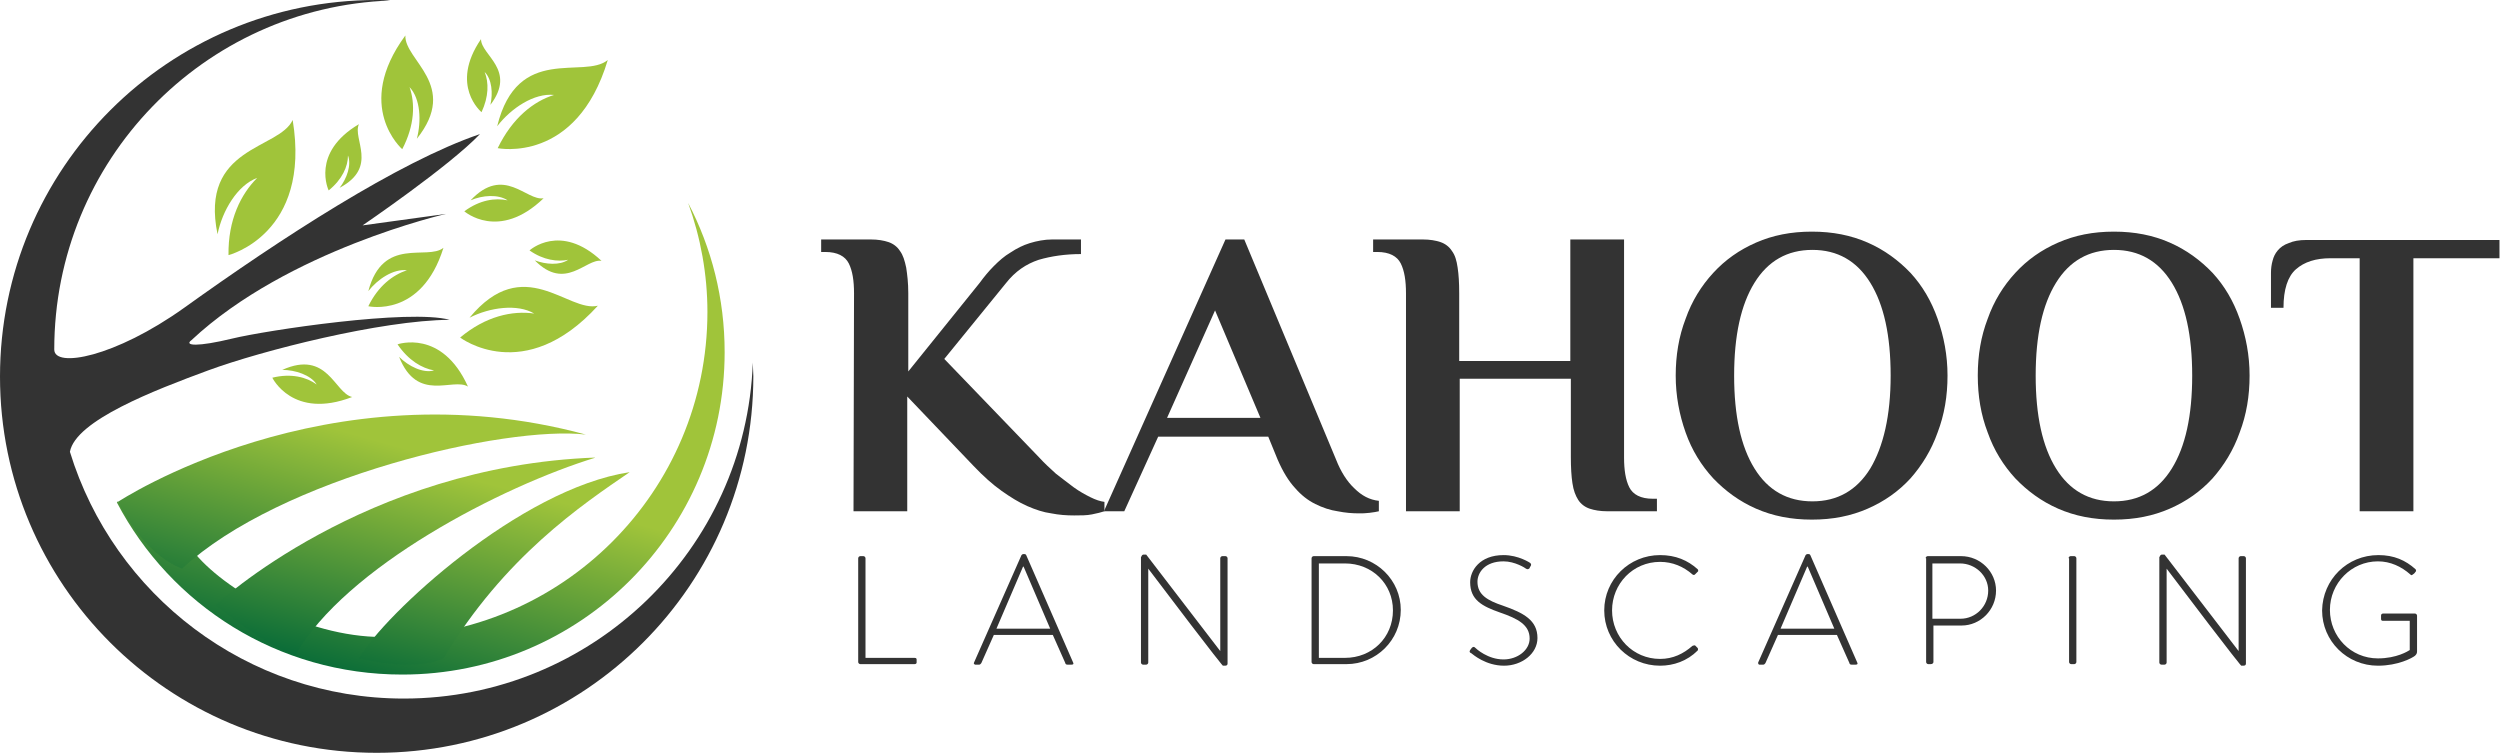 <?xml version="1.0" encoding="utf-8"?>
<!-- Generator: Adobe Illustrator 21.1.0, SVG Export Plug-In . SVG Version: 6.00 Build 0)  -->
<svg version="1.1" id="Layer_1" xmlns="http://www.w3.org/2000/svg" xmlns:xlink="http://www.w3.org/1999/xlink" x="0px" y="0px"
	 viewBox="0 0 479.2 144.3" style="enable-background:new 0 0 479.2 144.3;" xml:space="preserve">
<style type="text/css">
	.st0{fill:#333333;}
	.st1{fill-rule:evenodd;clip-rule:evenodd;fill:#333333;}
	.st2{fill-rule:evenodd;clip-rule:evenodd;fill:#A0C43A;}
	.st3{clip-path:url(#SVGID_2_);fill:url(#SVGID_3_);}
	.st4{clip-path:url(#SVGID_5_);fill:url(#SVGID_6_);}
	.st5{clip-path:url(#SVGID_8_);fill:url(#SVGID_9_);}
	.st6{clip-path:url(#SVGID_11_);fill:url(#SVGID_12_);}
</style>
<g>
	<g>
		<g>
			<path class="st0" d="M163.7,56.2c0-2.4-0.3-4.3-1-5.7c-0.7-1.4-2.2-2.2-4.5-2.2h-0.8v-2.4h9.5c1.4,0,2.5,0.2,3.4,0.5
				c0.9,0.3,1.7,0.9,2.2,1.7c0.6,0.8,0.9,1.8,1.2,3.2c0.2,1.3,0.4,2.9,0.4,4.9v15l13.7-17c0.8-1.1,1.7-2.2,2.7-3.2
				c1-1,2-1.9,3.2-2.6c1.2-0.8,2.4-1.4,3.7-1.8c1.3-0.4,2.8-0.7,4.3-0.7h5.5v2.8c-3,0-5.7,0.4-8.1,1.1c-2.4,0.8-4.5,2.2-6.3,4.5
				L181,68.8l18.2,18.9c1,1.1,2.1,2.1,3.2,3.1c1.2,0.9,2.3,1.8,3.4,2.6c1.1,0.8,2.2,1.4,3.2,1.9c1,0.5,1.9,0.8,2.7,0.9V98
				c-0.6,0.2-1.4,0.4-2.4,0.6c-1,0.2-2.1,0.2-3.4,0.2c-1.5,0-2.9-0.1-4.4-0.4c-1.5-0.2-3-0.7-4.6-1.4c-1.6-0.7-3.2-1.7-4.9-2.9
				c-1.7-1.2-3.5-2.8-5.4-4.8l-12.7-13.3V98h-10.3L163.7,56.2z"/>
			<path class="st0" d="M256.1,88.1c0.9,2.3,2.1,4.2,3.5,5.5c1.4,1.4,2.9,2.2,4.7,2.4v2c-0.4,0.1-1,0.2-1.8,0.3
				c-0.8,0.1-1.4,0.1-2,0.1c-1.3,0-2.6-0.1-4.1-0.4c-1.4-0.2-2.9-0.7-4.3-1.4c-1.4-0.7-2.7-1.7-3.9-3.1c-1.2-1.3-2.3-3.1-3.3-5.4
				l-1.8-4.4H222L215.5,98h-3.9l23.3-52.1h3.6L256.1,88.1z M223.7,80.1h17.9l-8.7-20.6L223.7,80.1z"/>
			<path class="st0" d="M301,45.9h10.3v41.8c0,2.4,0.3,4.3,1,5.7c0.7,1.4,2.2,2.2,4.5,2.2h0.8V98h-9.5c-1.4,0-2.5-0.2-3.4-0.5
				c-0.9-0.3-1.7-0.9-2.2-1.7s-0.9-1.8-1.1-3.2c-0.2-1.3-0.3-3-0.3-5v-15h-21.3V98h-10.3V56.2c0-2.4-0.3-4.3-1-5.7
				c-0.7-1.4-2.2-2.2-4.5-2.2h-0.8v-2.4h9.5c1.4,0,2.5,0.2,3.4,0.5c0.9,0.3,1.7,0.9,2.2,1.7c0.6,0.8,0.9,1.8,1.1,3.2
				c0.2,1.3,0.3,2.9,0.3,4.9v13H301V45.9z"/>
			<path class="st0" d="M321.2,72c0-3.9,0.6-7.5,1.9-10.9c1.2-3.4,3-6.3,5.3-8.8c2.3-2.5,5-4.4,8.2-5.8c3.2-1.4,6.7-2.1,10.7-2.1
				s7.5,0.7,10.7,2.1c3.2,1.4,5.9,3.4,8.2,5.8c2.3,2.5,4,5.4,5.2,8.8c1.2,3.4,1.9,7,1.9,10.9c0,3.9-0.6,7.5-1.9,10.9
				c-1.2,3.4-3,6.3-5.2,8.8c-2.3,2.5-5,4.4-8.2,5.8c-3.2,1.4-6.7,2.1-10.7,2.1s-7.5-0.7-10.7-2.1c-3.2-1.4-5.9-3.4-8.2-5.8
				c-2.3-2.5-4.1-5.4-5.3-8.8C321.9,79.5,321.2,75.9,321.2,72z M362.4,72c0-7.7-1.3-13.6-3.9-17.8c-2.6-4.2-6.3-6.3-11.1-6.3
				c-4.8,0-8.5,2.1-11.1,6.3s-3.9,10.1-3.9,17.8c0,7.7,1.3,13.6,3.9,17.8s6.3,6.3,11.1,6.3c4.8,0,8.5-2.1,11.1-6.3
				C361,85.6,362.4,79.7,362.4,72z"/>
			<path class="st0" d="M379.1,72c0-3.9,0.6-7.5,1.9-10.9c1.2-3.4,3-6.3,5.3-8.8c2.3-2.5,5-4.4,8.2-5.8c3.2-1.4,6.7-2.1,10.7-2.1
				s7.5,0.7,10.7,2.1c3.2,1.4,5.9,3.4,8.2,5.8c2.3,2.5,4,5.4,5.2,8.8c1.2,3.4,1.9,7,1.9,10.9c0,3.9-0.6,7.5-1.9,10.9
				c-1.2,3.4-3,6.3-5.2,8.8c-2.3,2.5-5,4.4-8.2,5.8c-3.2,1.4-6.7,2.1-10.7,2.1s-7.5-0.7-10.7-2.1c-3.2-1.4-5.9-3.4-8.2-5.8
				c-2.3-2.5-4.1-5.4-5.3-8.8C379.7,79.5,379.1,75.9,379.1,72z M420.2,72c0-7.7-1.3-13.6-3.9-17.8c-2.6-4.2-6.3-6.3-11.1-6.3
				c-4.8,0-8.5,2.1-11.1,6.3s-3.9,10.1-3.9,17.8c0,7.7,1.3,13.6,3.9,17.8s6.3,6.3,11.1,6.3c4.8,0,8.5-2.1,11.1-6.3
				C418.9,85.6,420.2,79.7,420.2,72z"/>
			<path class="st0" d="M479.1,45.9v3.6h-16.5V98h-10.3V49.5h-5.6c-2.8,0-5,0.7-6.6,2.1c-1.6,1.4-2.4,3.9-2.4,7.4h-2.4v-6.7
				c0-0.8,0.1-1.6,0.3-2.3c0.2-0.8,0.5-1.4,1-2c0.5-0.6,1.2-1.1,2.1-1.4c0.9-0.4,2-0.6,3.4-0.6H479.1z"/>
		</g>
	</g>
	<g>
		<g>
			<path class="st0" d="M164.5,107c0-0.2,0.2-0.4,0.4-0.4h0.6c0.2,0,0.4,0.2,0.4,0.4v19.1h9.4c0.4,0,0.4,0.2,0.4,0.4v0.5
				c0,0.2-0.2,0.3-0.4,0.3h-10.4c-0.2,0-0.4-0.2-0.4-0.4V107z"/>
			<path class="st0" d="M186.7,127l9.1-20.6c0.1-0.1,0.2-0.2,0.4-0.2h0.1c0.1,0,0.3,0,0.4,0.2l9,20.6c0.1,0.2,0.1,0.4-0.3,0.4h-0.8
				c-0.2,0-0.4-0.1-0.4-0.3l-2.4-5.4h-11.3l-2.4,5.4c-0.1,0.1-0.2,0.3-0.4,0.3h-0.8C186.7,127.3,186.6,127.2,186.7,127z
				 M201.3,120.5l-5.1-11.9h-0.1l-5.1,11.9H201.3z"/>
			<path class="st0" d="M218.8,106.7c0-0.2,0.2-0.4,0.4-0.4h0.5l14.2,18.5c0,0,0,0,0,0V107c0-0.2,0.2-0.4,0.4-0.4h0.6
				c0.2,0,0.4,0.2,0.4,0.4v20.2c0,0.3-0.2,0.4-0.5,0.4h-0.4c0,0-0.3-0.1-14.3-18.6h0v18c0,0.2-0.2,0.4-0.4,0.4h-0.6
				c-0.2,0-0.4-0.2-0.4-0.4V106.7z"/>
			<path class="st0" d="M251.4,107c0-0.2,0.2-0.4,0.4-0.4h6.3c5.7,0,10.4,4.6,10.4,10.3c0,5.8-4.7,10.4-10.4,10.4h-6.3
				c-0.2,0-0.4-0.2-0.4-0.4V107z M257.8,126.1c5.2,0,9.2-3.9,9.2-9.1c0-5.1-4-9-9.2-9h-5v18.1H257.8z"/>
			<path class="st0" d="M281.8,124.6l0.3-0.4c0.2-0.2,0.4-0.3,0.6-0.1c0.3,0.3,2.5,2.3,5.5,2.3c2.7,0,5-1.8,5-4c0-2.6-2.2-3.8-5.7-5
				c-3.4-1.2-5.7-2.4-5.7-5.8c0-2.2,1.8-5.2,6.4-5.2c2.9,0,5.1,1.5,5.1,1.5c0.1,0.1,0.3,0.3,0.1,0.6c-0.1,0.1-0.2,0.3-0.2,0.4
				c-0.2,0.2-0.4,0.3-0.7,0.1c-0.1-0.1-2.1-1.4-4.3-1.4c-3.6,0-5,2.2-5,3.9c0,2.5,1.9,3.6,4.9,4.6c4,1.4,6.6,2.8,6.6,6.2
				c0,3-3,5.3-6.4,5.3c-3.5,0-5.9-2.1-6.3-2.4C281.7,125.1,281.6,124.9,281.8,124.6z"/>
			<path class="st0" d="M318.2,106.4c3,0,5.3,1,7.2,2.7c0.1,0.1,0.2,0.4,0,0.5l-0.5,0.5c-0.2,0.2-0.3,0.1-0.5,0
				c-1.7-1.5-3.8-2.4-6.2-2.4c-5.2,0-9.2,4.2-9.2,9.3c0,5.1,4,9.3,9.2,9.3c2.5,0,4.5-1,6.2-2.5c0.2-0.1,0.4-0.1,0.5-0.1l0.5,0.5
				c0.1,0.1,0.1,0.4,0,0.5c-2,2-4.6,2.9-7.2,2.9c-5.9,0-10.7-4.7-10.7-10.6C307.5,111.1,312.3,106.4,318.2,106.4z"/>
			<path class="st0" d="M337,127l9.1-20.6c0.1-0.1,0.2-0.2,0.4-0.2h0.1c0.1,0,0.3,0,0.4,0.2l9,20.6c0.1,0.2,0.1,0.4-0.3,0.4h-0.8
				c-0.2,0-0.4-0.1-0.4-0.3l-2.4-5.4h-11.3l-2.4,5.4c-0.1,0.1-0.2,0.3-0.4,0.3h-0.8C337,127.3,337,127.2,337,127z M351.6,120.5
				l-5.1-11.9h-0.1l-5.1,11.9H351.6z"/>
			<path class="st0" d="M369.1,107c0-0.2,0.2-0.4,0.4-0.4h6.4c3.7,0,6.7,3,6.7,6.6c0,3.7-3,6.7-6.6,6.7h-5.4v7
				c0,0.2-0.2,0.4-0.5,0.4h-0.5c-0.2,0-0.4-0.2-0.4-0.4V107z M375.8,118.6c2.9,0,5.3-2.4,5.3-5.4c0-2.9-2.5-5.2-5.4-5.2h-5.3v10.6
				H375.8z"/>
			<path class="st0" d="M396.5,107c0-0.2,0.2-0.4,0.4-0.4h0.7c0.2,0,0.4,0.2,0.4,0.4v19.9c0,0.2-0.2,0.4-0.4,0.4h-0.6
				c-0.2,0-0.4-0.2-0.4-0.4V107z"/>
			<path class="st0" d="M414,106.7c0-0.2,0.2-0.4,0.4-0.4h0.5l14.2,18.5c0,0,0,0,0,0V107c0-0.2,0.2-0.4,0.4-0.4h0.6
				c0.2,0,0.4,0.2,0.4,0.4v20.2c0,0.3-0.2,0.4-0.5,0.4h-0.4c0,0-0.3-0.1-14.3-18.6h0v18c0,0.2-0.2,0.4-0.4,0.4h-0.6
				c-0.2,0-0.4-0.2-0.4-0.4V106.7z"/>
			<path class="st0" d="M455.9,106.4c3,0,5.2,1,7.1,2.7c0.1,0.1,0.2,0.4,0,0.5c-0.1,0.2-0.3,0.4-0.5,0.5c-0.2,0.2-0.3,0.2-0.5,0
				c-1.7-1.5-3.8-2.5-6.2-2.5c-5.1,0-9.2,4.2-9.2,9.3c0,5.1,4,9.3,9.2,9.3c3.6,0,5.8-1.4,6.1-1.6v-5.6h-5.1c-0.3,0-0.4-0.1-0.4-0.4
				v-0.6c0-0.2,0.1-0.4,0.4-0.4h6.1c0.2,0,0.4,0.2,0.4,0.4v6.9c0,0.4-0.2,0.6-0.4,0.8c-0.5,0.4-3.2,1.9-7.1,1.9
				c-5.9,0-10.7-4.7-10.7-10.6C445.2,111.1,449.9,106.4,455.9,106.4z"/>
		</g>
	</g>
	<path class="st1" d="M35.3,59C53.7,45.8,76.4,31,92,25.7c-5.9,6.2-22.5,17.5-22.5,17.5l16-2.2c0,0-30.3,6.9-48.8,24.2
		c-1.5,1.1,1.2,1.3,7.8-0.3c6.6-1.6,33.9-5.7,41.7-3.6c-13.2,0.1-36,5.9-46.3,9.7c-10.3,3.8-25.4,9.6-26.5,15.6
		c8.4,27.4,33.9,47.3,64,47.3c36.1,0,65.6-28.6,66.9-64.4c0,0.9,0.1,1.8,0.1,2.6c0,39.9-32.3,72.2-72.2,72.2
		C32.3,144.3,0,112,0,72.2C0,32.3,32.3,0,72.2,0c0.9,0,1.8,0,2.6,0.1C39,1.4,10.4,30.8,10.4,67C10.4,70.6,22,68.5,35.3,59"/>
	<path class="st2" d="M43.8,48.9c0,0,15.9-4,12.3-25.9c-2.6,5.7-17.9,5-14.4,21.9c0.9-4.5,3.8-9.4,7.6-10.8
		C46.2,37.2,43.7,42.1,43.8,48.9"/>
	<path class="st2" d="M70.6,58.7c0,0,10.2,2.3,14.4-11.2c-3.1,2.5-11.6-2.3-14.4,8.3c1.8-2.3,4.8-4.3,7.4-4
		C75.3,52.7,72.5,54.8,70.6,58.7"/>
	<path class="st2" d="M89,40.5c0,0,6.6,5.8,15.2-2.5c-3.3,0.6-7.6-6.4-14,0.4c2.3-1,5.3-1.2,7.1,0C94.9,37.9,92,38.3,89,40.5"/>
	<path class="st2" d="M95.4,28.4c0,0,15.1,3.1,21.1-16.9c-4.6,3.8-17.3-3.2-21.2,12.7c2.7-3.5,7.1-6.4,10.9-6
		C102.3,19.4,98.2,22.6,95.4,28.4"/>
	<path class="st2" d="M88.2,64.7c0,0,12.3,9.4,26.4-6.1c-5.7,1.4-14.2-10.3-24.6,2.3c3.9-2,9.2-2.7,12.4-0.8
		C98.2,59.5,93.1,60.6,88.2,64.7"/>
	<path class="st2" d="M52.2,72.4c0,0,3.9,8.1,15.3,3.7c-3.4-0.8-4.7-9.1-13.4-5.2c2.5,0,5.5,1,6.6,2.8
		C58.8,72.3,55.8,71.5,52.2,72.4"/>
	<g>
		<defs>
			<path id="SVGID_1_" d="M131.9,38.9c4.5,8.6,7,18.3,7,28.6c0,34.2-27.7,61.8-61.8,61.8c-23.8,0-44.4-13.3-54.7-33l0.2-0.2
				c0.6,0.9-0.1-0.1,0.5,0.7c3.3,4.4,10.4,4.4,13.8,8.7c5.8,7.5,21.7,16.6,36.4,16.6c34.4,0,62.3-27.9,62.3-62.3
				C135.6,52.6,134.3,45.5,131.9,38.9"/>
		</defs>
		<clipPath id="SVGID_2_">
			<use xlink:href="#SVGID_1_"  style="overflow:visible;"/>
		</clipPath>
		
			<linearGradient id="SVGID_3_" gradientUnits="userSpaceOnUse" x1="548.258" y1="891.945" x2="548.346" y2="891.945" gradientTransform="matrix(-127.759 476.804 -467.895 -125.372 487461.844 -149499.062)">
			<stop  offset="0" style="stop-color:#A0C43A"/>
			<stop  offset="1" style="stop-color:#0B6D38"/>
		</linearGradient>
		<polygon class="st3" points="30.2,9.7 -0.2,123.3 131.2,158.5 161.6,44.9 		"/>
	</g>
	<g>
		<defs>
			<path id="SVGID_4_" d="M22.6,96.2c0,0,39.9-26.4,89.7-12.9C97,81.5,53.7,91.5,34.9,109C27.1,106,22.6,96.2,22.6,96.2"/>
		</defs>
		<clipPath id="SVGID_5_">
			<use xlink:href="#SVGID_4_"  style="overflow:visible;"/>
		</clipPath>
		
			<linearGradient id="SVGID_6_" gradientUnits="userSpaceOnUse" x1="548.182" y1="892.303" x2="548.33" y2="892.303" gradientTransform="matrix(-72.911 272.108 -412.014 -110.399 407678.844 -50570.391)">
			<stop  offset="0" style="stop-color:#A0C43A"/>
			<stop  offset="1" style="stop-color:#0B6D38"/>
		</linearGradient>
		<polygon class="st4" points="28.6,47.4 12.8,106.4 106.3,131.5 122.1,72.4 		"/>
	</g>
	<g>
		<defs>
			<path id="SVGID_7_" d="M41.3,116c0,0,28.5-26.7,72.9-28.3c-18,5.5-48,21-57.6,37.9C51.2,124,41.3,116,41.3,116"/>
		</defs>
		<clipPath id="SVGID_8_">
			<use xlink:href="#SVGID_7_"  style="overflow:visible;"/>
		</clipPath>
		
			<linearGradient id="SVGID_9_" gradientUnits="userSpaceOnUse" x1="548.123" y1="893.217" x2="548.315" y2="893.217" gradientTransform="matrix(-54.97 205.151 -306.981 -82.255 304413.438 -38886.762)">
			<stop  offset="0" style="stop-color:#A0C43A"/>
			<stop  offset="1" style="stop-color:#0B6D38"/>
		</linearGradient>
		<polygon class="st5" points="46.1,69.5 31.8,123.1 109.3,143.8 123.6,90.3 		"/>
	</g>
	<g>
		<defs>
			<path id="SVGID_10_" d="M68.8,126.2c4.8-8.4,30.8-32.5,51.9-35.7c-9.2,6.3-24,16.2-35.7,35.7C79.2,128.9,68.8,126.2,68.8,126.2"
				/>
		</defs>
		<clipPath id="SVGID_11_">
			<use xlink:href="#SVGID_10_"  style="overflow:visible;"/>
		</clipPath>
		
			<linearGradient id="SVGID_12_" gradientUnits="userSpaceOnUse" x1="548.045" y1="896.339" x2="548.304" y2="896.339" gradientTransform="matrix(-41.289 154.095 -164.359 -44.04 170048.891 -44882.504)">
			<stop  offset="0" style="stop-color:#A0C43A"/>
			<stop  offset="1" style="stop-color:#0B6D38"/>
		</linearGradient>
		<polygon class="st6" points="72.3,77.5 59.2,126.3 117.2,141.9 130.3,93.1 		"/>
	</g>
	<path class="st2" d="M101.5,48c0,0,5.9-5.4,13.8,2c-3-0.5-6.9,5.9-12.8-0.1c2.1,0.8,4.8,1,6.4-0.1C106.9,50.2,104.2,49.9,101.5,48"
		/>
	<path class="st2" d="M92.3,21.5c0,0-6.2-5.1-0.1-14c0,3.1,6.9,5.9,1.8,12.6c0.5-2.2,0.3-4.9-1.1-6.3C93.7,15.8,93.7,18.5,92.3,21.5
		"/>
	<path class="st2" d="M63,36.5c0,0-3.5-7.2,5.8-12.7c-1.3,2.8,3.8,8.2-3.7,12.2c1.4-1.8,2.3-4.4,1.6-6.2
		C66.7,31.9,65.6,34.4,63,36.5"/>
	<path class="st2" d="M77.1,28.6c0,0-9.4-8.2,0.6-21.8c-0.2,4.8,10.4,9.5,2.2,19.8c0.9-3.4,0.7-7.7-1.4-9.9
		C79.6,19.8,79.5,24,77.1,28.6"/>
	<path class="st2" d="M76.2,66c0,0,8.5-3,13.5,8.1c-2.9-1.8-9.7,3.2-13.2-5.7c1.8,1.8,4.6,3.2,6.7,2.6C80.9,70.6,78.3,69.1,76.2,66"
		/>
</g>
</svg>
